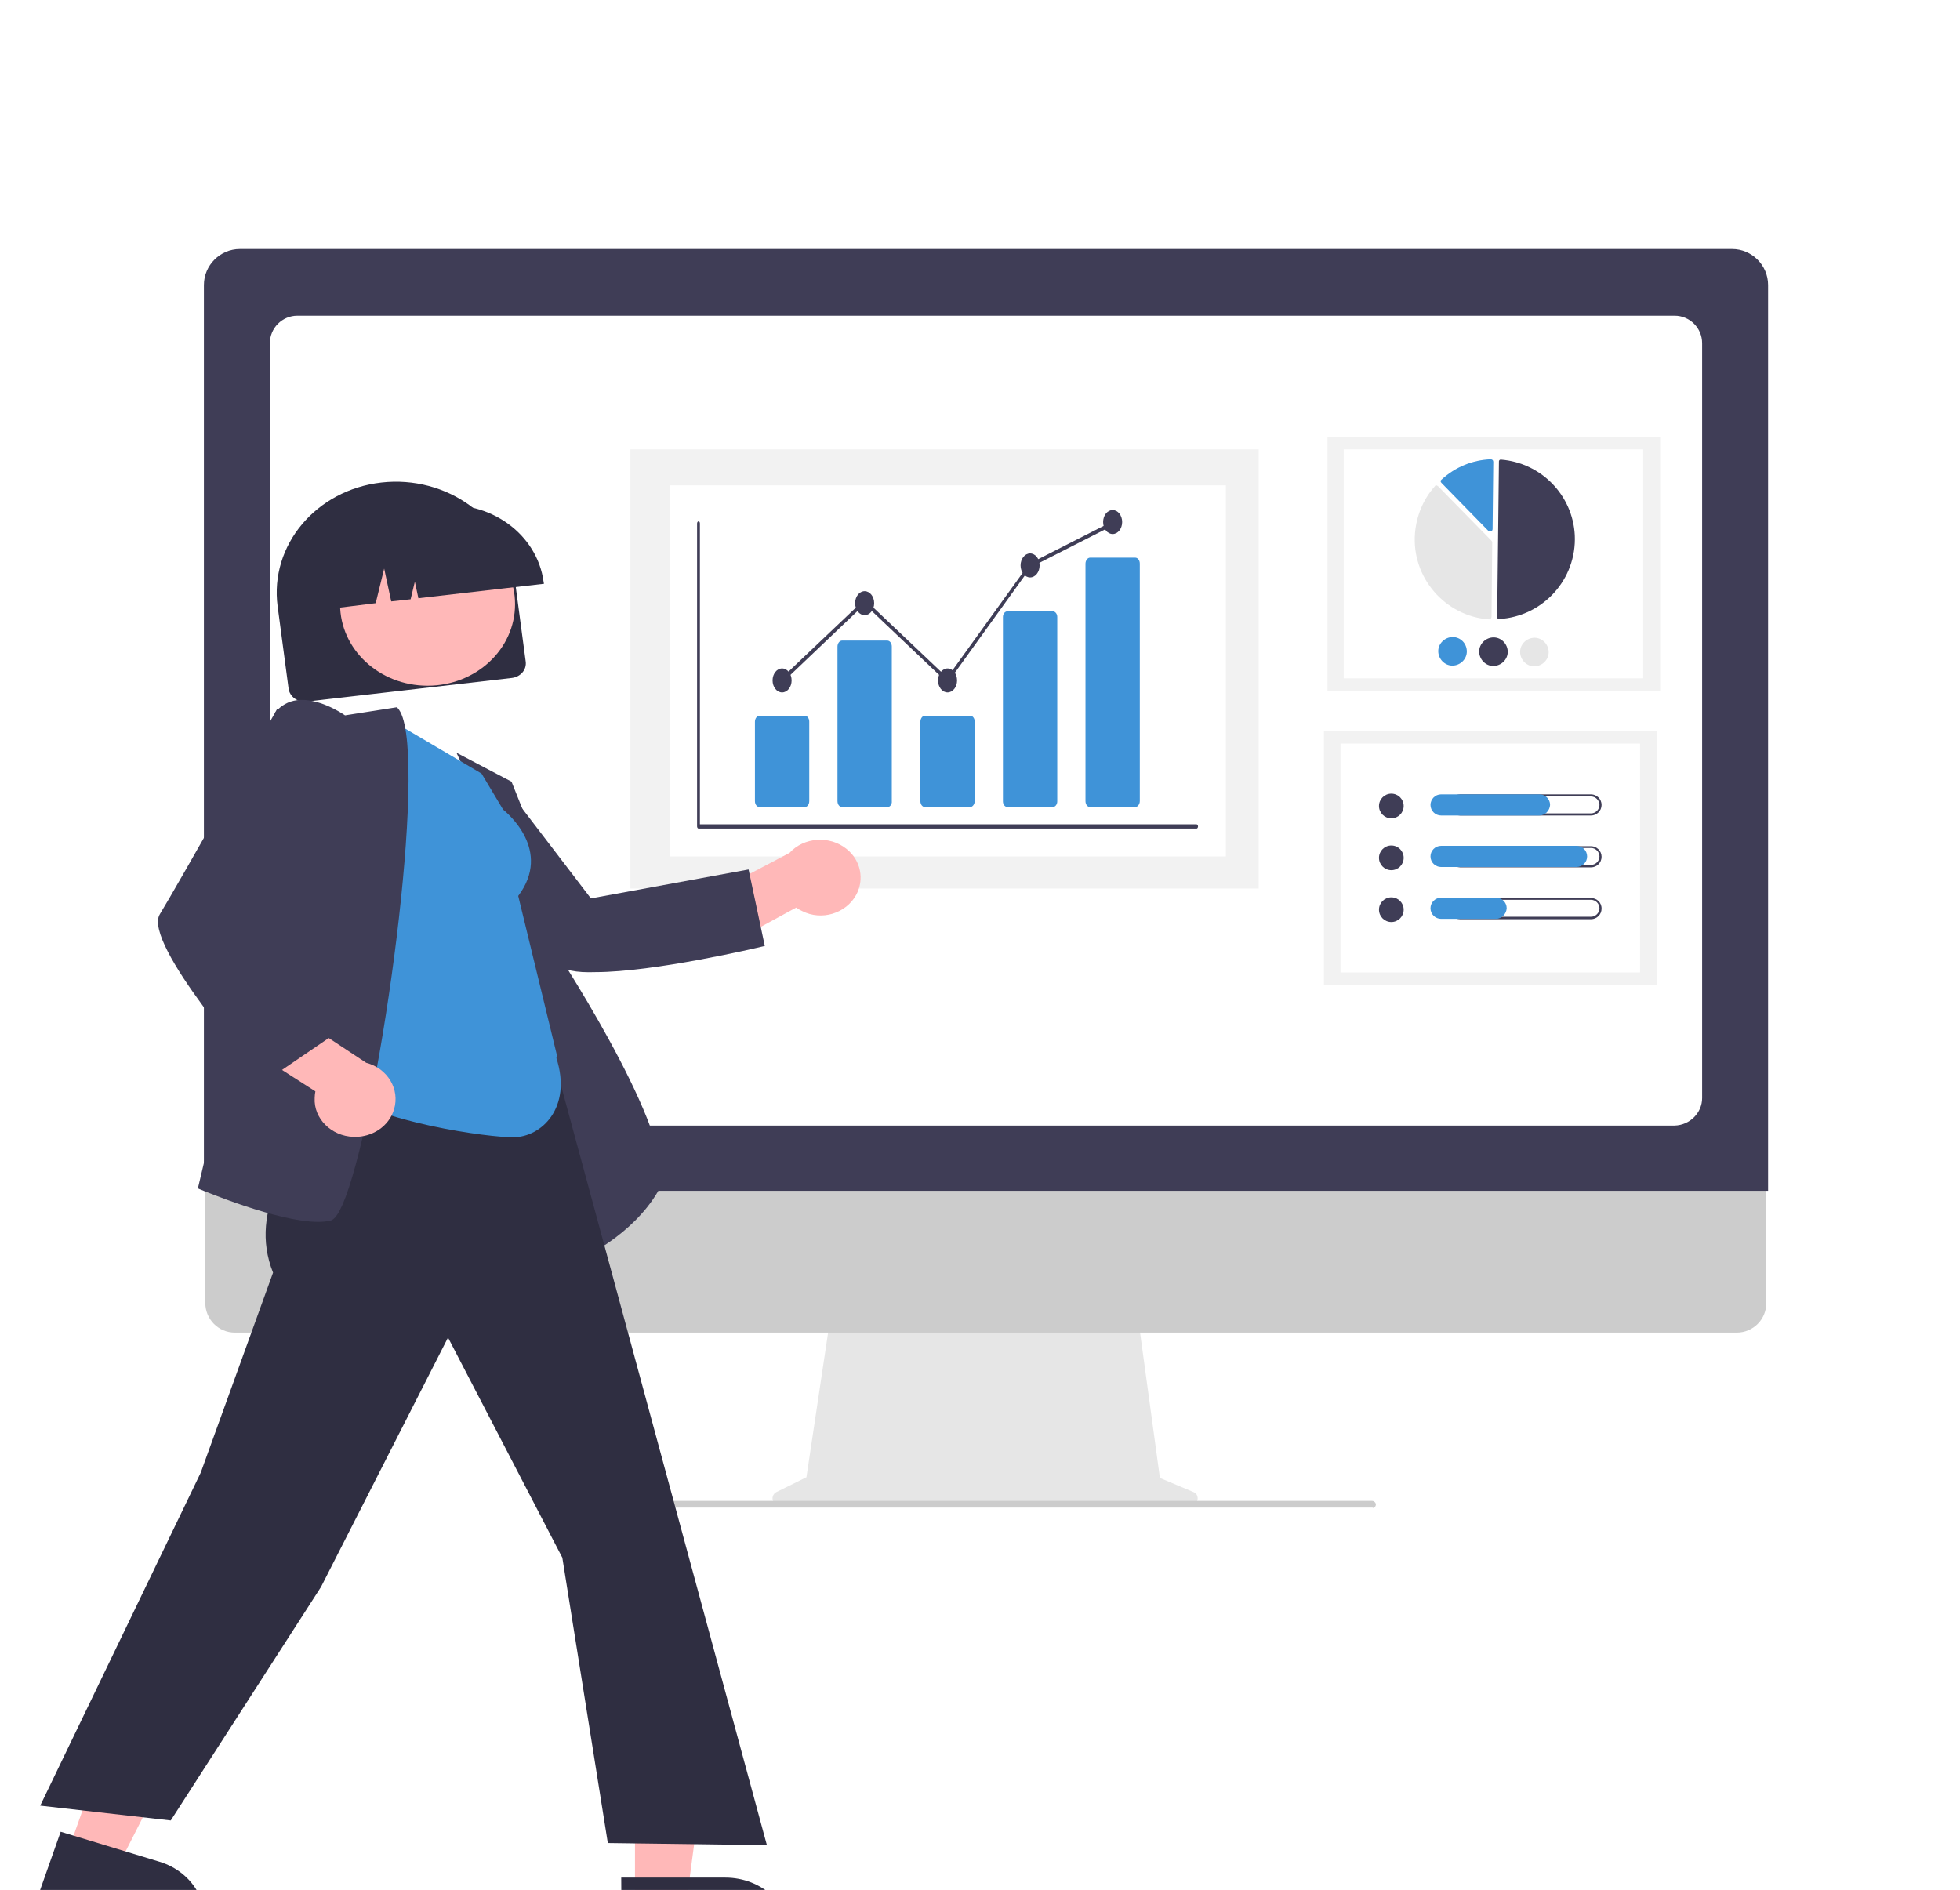 <?xml version="1.0" encoding="utf-8"?>
<!-- Generator: Adobe Illustrator 24.1.1, SVG Export Plug-In . SVG Version: 6.00 Build 0)  -->
<svg version="1.1" id="Layer_1" xmlns="http://www.w3.org/2000/svg" xmlns:xlink="http://www.w3.org/1999/xlink" x="0px" y="0px"
	 viewBox="0 0 555.6 535.8" style="enable-background:new 0 0 555.6 535.8;" xml:space="preserve">
<style type="text/css">
	.st0{fill:#FFFFFF;}
	.st1{fill:#E6E6E6;}
	.st2{fill:#CCCCCC;}
	.st3{fill:#3F3D56;}
	.st4{fill:#F2F2F2;}
	.st5{fill:#3F93D8;}
	.st6{fill:#2F2E41;}
	.st7{fill:#FFB8B8;}
</style>
<g>
	<rect x="-11.6" y="-14.6" class="st0" width="578.7" height="553.8"/>
	<path class="st1" d="M338.3,423l-9.5-4l-6.5-47.6h-86.6l-7.1,47.4l-8.5,4.2c-1,0.5-1.4,1.7-0.9,2.7c0.3,0.7,1,1.1,1.8,1.1h116.5
		c1.1,0,2-0.9,2-2C339.5,424,339.1,423.3,338.3,423z"/>
	<path class="st2" d="M492.3,377.8H66.6c-4.7,0-8.4-3.8-8.4-8.4v-60h442.5v60C500.7,374,497,377.8,492.3,377.8z"/>
	<path class="st3" d="M501.2,337.6H57.8V80.8c0-5.6,4.6-10.2,10.2-10.2h423c5.6,0,10.2,4.6,10.2,10.2V337.6z"/>
	<path class="st0" d="M474.7,319.1H84.3c-4.3,0-7.8-3.5-7.8-7.8v-214c0-4.3,3.5-7.8,7.8-7.8h390.4c4.3,0,7.8,3.5,7.8,7.8v214
		C482.5,315.5,479,319,474.7,319.1z"/>
	<path class="st2" d="M389,427.4H169.6c-0.5,0-0.9-0.3-1-0.7c-0.1-0.5,0.2-1.1,0.7-1.2c0.1,0,0.2,0,0.3,0h219.3
		c0.5,0,0.9,0.3,1.1,0.8c0.1,0.5-0.2,1.1-0.8,1.2C389.1,427.4,389.1,427.4,389,427.4z"/>
	<rect x="376.3" y="123.8" class="st4" width="94.3" height="72"/>
	<rect x="380.9" y="127.4" class="st0" width="84.9" height="64.9"/>
	<path class="st3" d="M424.9,175.5L424.9,175.5c12.5-0.7,22.1-11.3,21.5-23.8c-0.6-11.4-9.6-20.5-20.9-21.4c-0.1,0-0.3,0-0.4,0.1
		s-0.2,0.2-0.2,0.4l-0.5,44.1C424.4,175.3,424.6,175.5,424.9,175.5L424.9,175.5z"/>
	<path class="st1" d="M407.1,137.6c0.2,0,0.3,0.1,0.5,0.2l15.2,15.5c0.1,0.1,0.2,0.3,0.2,0.5l-0.2,21.1c0,0.2-0.1,0.4-0.2,0.5
		s-0.3,0.2-0.5,0.2c-12.5-0.9-22-11.9-21-24.4c0.4-4.9,2.3-9.6,5.6-13.3C406.8,137.7,406.9,137.6,407.1,137.6L407.1,137.6z"/>
	<path class="st5" d="M422.6,130.2c0.2,0,0.3,0.1,0.5,0.2c0.1,0.1,0.2,0.3,0.2,0.5l-0.2,19.1c0,0.4-0.3,0.7-0.7,0.7
		c-0.2,0-0.3-0.1-0.5-0.2l-13.3-13.6c-0.3-0.3-0.3-0.7,0-0.9l0,0C412.5,132.4,417.4,130.4,422.6,130.2L422.6,130.2z"/>
	<path class="st5" d="M415.8,184.7c0,2.2-1.9,4-4.1,4s-4-1.9-4-4.1c0-2.2,1.9-4,4.1-4l0,0C414,180.6,415.8,182.4,415.8,184.7z"/>
	<path class="st3" d="M427.4,184.8c0,2.2-1.9,4-4.1,4s-4-1.9-4-4.1c0-2.2,1.9-4,4.1-4l0,0C425.6,180.7,427.4,182.6,427.4,184.8z"/>
	<path class="st1" d="M439,184.9c0,2.2-1.9,4-4.1,4s-4-1.9-4-4.1c0-2.2,1.9-4,4.1-4l0,0C437.2,180.8,439,182.7,439,184.9z"/>
	<rect x="375.3" y="207.2" class="st4" width="94.3" height="72"/>
	<rect x="380" y="210.8" class="st0" width="84.9" height="64.9"/>
	<circle class="st3" cx="394.4" cy="228.5" r="3.5"/>
	<path class="st3" d="M451,225.8c1.3,0,2.4,1.1,2.4,2.4c0,1.3-1.1,2.4-2.4,2.4l0,0h-37.1c-1.3,0-2.4-1.1-2.4-2.4
		c0-1.3,1.1-2.4,2.4-2.4H451 M451,225.2h-37.1c-1.6,0-3,1.3-3,3c0,1.6,1.3,3,3,3l0,0H451c1.6,0,3-1.3,3-3S452.6,225.2,451,225.2
		L451,225.2z"/>
	<path class="st5" d="M436.4,231.2h-27.9c-1.6,0-3-1.3-3-3c0-1.6,1.3-3,3-3l0,0h27.9c1.6,0,3,1.3,3,3
		C439.3,229.8,438,231.2,436.4,231.2z"/>
	<circle class="st3" cx="394.4" cy="243.2" r="3.5"/>
	<path class="st3" d="M451,240.4c1.3,0,2.4,1.1,2.4,2.4c0,1.3-1.1,2.4-2.4,2.4l0,0h-37.1c-1.3,0-2.4-1.1-2.4-2.4
		c0-1.3,1.1-2.4,2.4-2.4H451 M451,239.9h-37.1c-1.6,0-3,1.3-3,3c0,1.6,1.3,3,3,3H451c1.6,0,3-1.3,3-3
		C454,241.2,452.6,239.9,451,239.9z"/>
	<path class="st5" d="M446.9,245.8h-38.4c-1.6,0-3-1.3-3-3c0-1.6,1.3-3,3-3l0,0h38.4c1.6,0,3,1.3,3,3S448.5,245.8,446.9,245.8z"/>
	<circle class="st3" cx="394.4" cy="257.9" r="3.5"/>
	<path class="st3" d="M451,255.1c1.3,0,2.4,1.1,2.4,2.4s-1.1,2.4-2.4,2.4l0,0h-37.1c-1.3,0-2.4-1.1-2.4-2.4s1.1-2.4,2.4-2.4H451
		 M451,254.6h-37.1c-1.6,0-3,1.3-3,3c0,1.7,1.3,3,3,3H451c1.6,0,3-1.3,3-3C454,255.8,452.6,254.6,451,254.6z"/>
	<path class="st5" d="M424.1,260.5h-15.6c-1.6,0-3-1.3-3-3c0-1.6,1.3-3,3-3l0,0h15.6c1.6,0,3,1.3,3,3
		C427,259.1,425.7,260.5,424.1,260.5z"/>
	<rect x="178.7" y="127.4" class="st4" width="178.1" height="124.5"/>
	<rect x="189.8" y="137.6" class="st0" width="157.7" height="105.2"/>
	<path class="st3" d="M339.2,234.9H198c-0.2,0-0.4-0.3-0.4-0.6v-85.9c0-0.3,0.2-0.6,0.4-0.6s0.4,0.2,0.4,0.6l0,0v85.3h140.8
		c0.2,0,0.4,0.3,0.4,0.6S339.4,234.9,339.2,234.9z"/>
	<path class="st5" d="M228.1,228.8h-12.8c-0.7,0-1.3-0.7-1.3-1.7v-22.5c0-0.9,0.6-1.7,1.3-1.7h12.8c0.7,0,1.3,0.7,1.3,1.7v22.5
		C229.4,228,228.9,228.8,228.1,228.8z"/>
	<path class="st5" d="M251.6,228.8h-12.9c-0.7,0-1.3-0.7-1.3-1.7v-43.8c0-0.9,0.6-1.7,1.3-1.7h12.8c0.7,0,1.3,0.7,1.3,1.7v43.8
		C252.9,228,252.3,228.8,251.6,228.8z"/>
	<path class="st5" d="M275,228.8h-12.8c-0.7,0-1.3-0.7-1.3-1.7v-22.5c0-0.9,0.6-1.7,1.3-1.7H275c0.7,0,1.3,0.7,1.3,1.7v22.5
		C276.3,228,275.7,228.8,275,228.8z"/>
	<path class="st5" d="M298.4,228.8h-12.8c-0.7,0-1.3-0.7-1.3-1.6v-52.3c0-0.9,0.6-1.6,1.3-1.6h12.8c0.7,0,1.3,0.7,1.3,1.6v52.3
		C299.7,228.1,299.1,228.8,298.4,228.8z"/>
	<path class="st5" d="M321.8,228.8H309c-0.7,0-1.3-0.7-1.3-1.7v-67.3c0-0.9,0.6-1.7,1.3-1.7h12.8c0.7,0,1.3,0.7,1.3,1.7v67.3
		C323.1,228,322.5,228.8,321.8,228.8z"/>
	<ellipse class="st3" cx="221.7" cy="192.9" rx="2.7" ry="3.4"/>
	<ellipse class="st3" cx="245.1" cy="171" rx="2.7" ry="3.4"/>
	<ellipse class="st3" cx="268.6" cy="192.9" rx="2.7" ry="3.4"/>
	<ellipse class="st3" cx="292" cy="160.3" rx="2.7" ry="3.4"/>
	<ellipse class="st3" cx="315.4" cy="148" rx="2.7" ry="3.4"/>
	<polygon class="st3" points="268.6,193.6 245.1,171.3 222,193.3 221.4,192.4 245.1,169.9 268.5,192.1 291.7,159.9 291.8,159.8 
		315.2,147.9 315.6,148.9 292.2,160.8 	"/>
	<path class="st6" d="M145.1,192.2l-58.2,6.7c-2.5,0.3-4.8-1.4-5.1-3.7l-3.1-23.3c-2.3-17.3,10.9-33,29.4-35.1s35.5,10.1,37.8,27.3
		l3.1,23.3C149.4,189.8,147.6,191.9,145.1,192.2z"/>
	<ellipse class="st7" cx="121.2" cy="171.3" rx="24.8" ry="23.1"/>
	<path class="st6" d="M154.2,165.5l-35.6,4.1l-1-4.7l-1.2,5l-5.5,0.6l-2-9.3l-2.4,9.8L96,172.3l-0.1-0.5
		c-1.8-13.6,8.6-26.1,23.3-27.8l5-0.6c14.7-1.7,28.1,8,29.9,21.6L154.2,165.5z"/>
	<path class="st7" d="M242.7,253.7c2.4-4.4,1.3-9.8-2.7-13c-4.8-3.9-12.1-3.4-16.2,1.1l-32.1,16.9l11.4,10.9l22.6-12.3
		c0.5,0.4,1.1,0.7,1.7,1C232.9,261.1,239.8,259,242.7,253.7L242.7,253.7z"/>
	<path class="st3" d="M158,273.1c-5.6-7.4-41.5-51.4-41.9-51.8l-0.8-1l27.9,2.6l24.3,31.8l44.7-8.2l4.6,21.7l-0.5,0.1
		c-1.6,0.4-30.9,7.3-47.5,7.3C163.4,275.8,159.4,275.1,158,273.1z"/>
	<path class="st3" d="M142.8,242.5l-13.4-29.1l15.6,8.2l12.3,30.8v16.7c2.4,3.7,36.5,56.3,29.2,68.7c-7.3,12.5-21.5,18.9-21.6,18.9
		l-0.7,0.3L142.8,242.5z"/>
	<polygon class="st7" points="180,483.4 202,483.4 194.9,536.9 180,536.9 	"/>
	<path class="st6" d="M176.1,532.3h29.5l0,0c10.4,0,18.8,7.8,18.8,17.4v0.6h-48.2L176.1,532.3z"/>
	<polygon class="st7" points="37.3,473.9 58.3,480.1 33.5,529 19.3,524.8 	"/>
	<path class="st6" d="M17.2,519.3l28,8.5l0,0c9.9,3,15.2,12.9,12,22l-0.2,0.5l-45.8-14L17.2,519.3z"/>
	<path class="st6" d="M11.4,511.9l45.5-94.4l20.5-56.7c-7.2-18,5.4-34.7,17.6-50.8l1.5-1.9L94,274.9l54.1-7.5l69.1,255l0.2,0.7
		l-45.1-0.6l-12.9-80.9L127,379.2l-36,70.7l-42.6,66.2L11.4,511.9z"/>
	<path class="st5" d="M96,309.1l-0.2-0.2l13.7-105.5l27,15.9l6.1,10.2c1.2,1,14,11.6,4.3,24.5l11.1,45.7l-0.3,0.2
		c4.6,14.2-4.3,22.5-12.1,22.5C139,322.6,105.9,318,96,309.1z"/>
	<path class="st3" d="M56.5,337.1l-0.4-0.2L73.3,264l4.7-62l0.1-0.1c1.5-1.9,3.7-3.1,6.1-3.4c5.9-0.7,12.3,3.4,13.6,4.3l14.7-2.3
		l0.2,0.2c9,9.3-3.4,104.4-13.8,136c-2.6,7.9-4.3,9.2-5.4,9.4c-1,0.2-2.1,0.3-3.2,0.3C78.9,346.5,57.5,337.5,56.5,337.1z"/>
	<path class="st7" d="M100.2,322.3c5.3,0.2,10.1-3,11.5-7.8c1.7-5.7-1.8-11.6-7.9-13.2l-30.1-19.9l-5.8,14.2l21.5,13.8
		c-0.1,0.6-0.2,1.2-0.2,1.9C88.9,317.1,93.9,322.1,100.2,322.3L100.2,322.3z"/>
	<path class="st3" d="M74.6,306.3c-1.4-1.6-34.3-38.9-29.3-47.1c4.8-7.8,32.4-56.8,32.7-57.2l0.6-1.1l9.3,24.6l-20.7,33.9l27,34.2
		L75,306.7L74.6,306.3z"/>
</g>
</svg>
